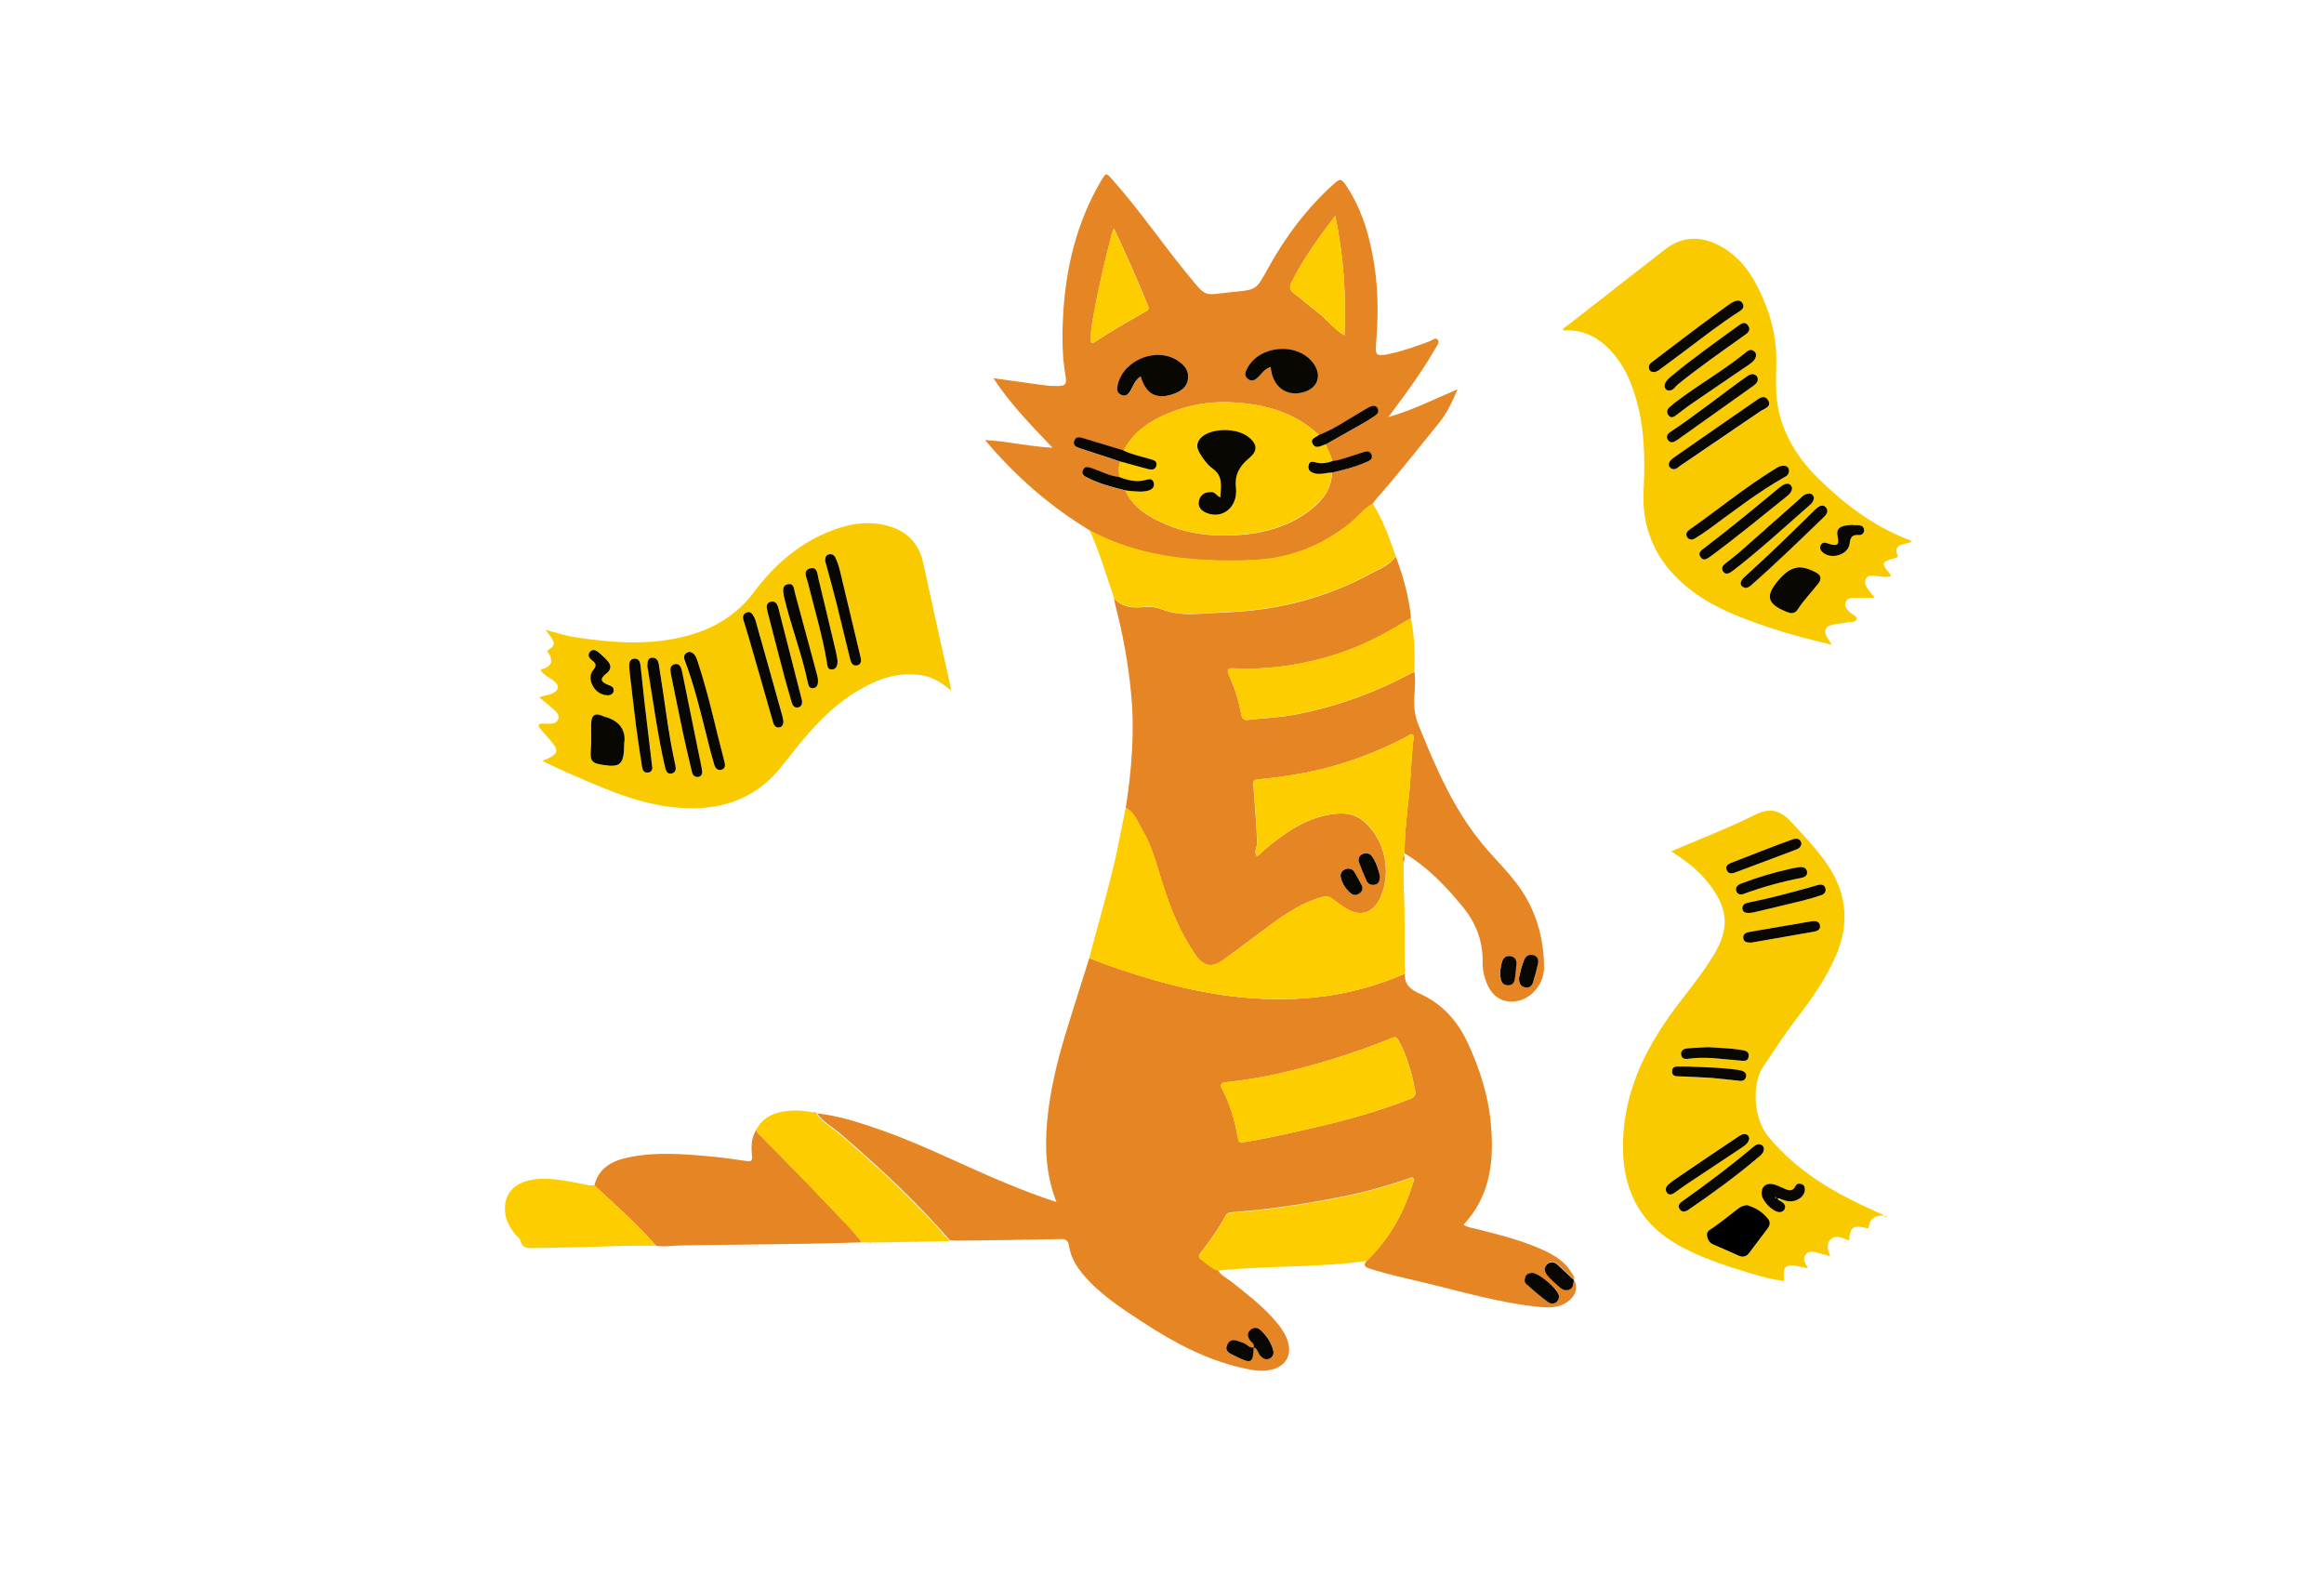 <?xml version="1.0" encoding="UTF-8"?> <svg xmlns="http://www.w3.org/2000/svg" version="1.1" viewBox="0 0 1480 1002"><defs><style> .cls-1 { fill: #090701; } .cls-2 { fill: #fecd00; } .cls-3 { fill: #faca00; } .cls-4 { fill: #e68523; } </style></defs><g><g id="_Слой_1"><path class="cls-4" d="M519.9,708.9c14.3,1.5,27.8,6,41.3,10.7,27.1,9.5,52.7,22.8,79.2,33.7,10.4,4.3,20.8,8.4,32.4,12.1-6.8-17.4-7.5-34.5-5.9-51.8,1.8-18.8,6.1-37,11.6-55,4.9-16.2,10.1-32.3,15.2-48.5,13.2,5.3,26.8,9.7,40.5,13.7,33.7,9.8,67.9,14.9,103.1,11.3,20-2,39.1-7.2,57.4-15.1-.4,7.1,3.6,10.1,9.8,12.9,13.3,6,23.2,16.6,29.4,29.5,8.5,17.7,14.4,36.5,15.8,56.3,1.6,22.3-1.2,43.6-17.7,61.2,2.9,1.8,6,2.1,8.9,2.8,14.8,3.8,29.7,7.4,43.6,14.1,6.8,3.3,13,7.5,16.8,14.4.6,1.1,1.7,2.1,1.1,3.6-3.3-3.1-6.7-6.3-10-9.4-2.2-2-4.7-3-7-.7-2.3,2.2-1.7,5,.2,7.2,2.2,2.5,4.7,4.7,7.1,6.9,1.9,1.7,4,3,6.7,2.1,3.1-1,2.5-3.8,3-6.2,2.6,5,1.2,10.3-3.8,14-5.1,3.8-11,4.1-17.1,3.6-26-2.4-51-10-76.3-16-11-2.6-22-5-32.7-8.4-3.2-1-4.8-2.2-1.9-5.3,14-13.6,23.3-30,29-48.6.4-1.2,1.6-2.5.4-3.7-1.2-1.2-2.5,0-3.7.4-12,4-24,7.6-36.4,10.2-24.5,5.1-49.1,9-74.1,10.9-1.9.1-4.2.2-5.3,2.2-4.4,8.4-9.9,16.1-15.8,23.5-1,1.3-1.9,2.9.2,4.3,3.5,2.4,6.4,5.8,10.8,7,1.9,3.5,5.6,5,8.6,7.4,10.5,8.4,21.3,16.5,29.8,27.2,2.8,3.5,5.2,7.4,6.3,11.8,2.1,7.8-1.7,14.3-9.4,16.6-6.7,2-13.2.8-19.7-.7-23.7-5.3-44.7-16.8-64.8-30-13.5-8.8-27-17.7-37.4-30.4-4.2-5.1-7.3-10.8-8.3-17.3-.6-3.7-2.1-4.5-5.5-4.4-21.6.5-43.2.7-64.8,1-1.8,0-3.6-.1-5.5-.2-21.5-24.7-45.3-46.9-70.2-68.2-5-4.3-11-7.4-14.7-13h0ZM798.5,857.9c2.6,1,2.7,4,4.4,5.6,1.7,1.6,3.4,2.7,5.7,1.6,2.3-1.1,2.9-3.2,2.3-5.4-1.4-5-4.3-9.3-8.1-12.8-2-1.8-4.7-1.8-6.7.2-2,2-1.5,4.1,0,6.3,1,1.4,2.9,2.4,2.5,4.5-2.9.9-4.4-2-6.7-2.8-3.6-1.2-7.7-3.8-10.1.7-2.7,5,2.2,6.3,5.5,8,9.6,4.8,10.7,4.2,11.2-5.9h0ZM901.2,694.7c-2-10.8-4.9-22.4-11-32.9-1.4-2.4-3.3-1-4.8-.4-12.5,5-25.2,9.5-38,13.4-21.8,6.6-43.8,12-66.5,14.3-3.5.4-4,1.7-2.5,4.5,5.1,9.8,8.1,20.3,10,31.1.5,2.7,1.1,3,3.7,2.6,15.1-2.4,29.9-5.9,44.8-9.3,20.7-4.7,41.2-10.5,61-18.2,1.9-.7,3.8-1.5,3.4-5.1h0ZM992.8,825.4c-.1-4.2-13.1-15.4-17.4-14.9-1.7.2-3.3.8-4,2.5-.6,1.6-.8,3.5.6,4.7,4.5,3.9,9,7.9,13.8,11.4,3.4,2.4,7.1.2,7-3.7Z"></path><path class="cls-4" d="M900.7,427.4c.8,5.3.4,10.6,0,15.9-.4,6.4.2,12.5,2.7,18.5,11.4,28.1,23.2,55.8,43.5,79,6.1,7,12.7,13.7,18.4,21,12.3,15.9,17.9,34.3,18,54.3,0,10-7.5,19.3-16.5,21.2-8.4,1.7-15.2-1.5-19-9.1-2.4-4.8-3.7-10-3.6-15.4.2-13.2-4-24.7-12.3-34.9-10.8-13.3-22.6-25.7-37.5-34.6,0-13.6,1.9-27.1,3.2-40.6,1-10.7,1.2-21.5,2.5-32.2.1-1,.4-2.1-.6-2.7-1.3-.7-2.1.4-3.1,1-15.3,8.1-31.3,14.5-48,19.2-15.5,4.3-31.4,6.8-47.4,8.3-2.7.2-2.9,1-2.8,3.6.8,12.4,2.1,24.8,2.3,37.2,0,2.6-2.1,5.3-.2,8,.6-.3.9-.3,1.2-.5,1.1-1,2.1-2.1,3.3-3.1,12.1-10.2,24.9-19.6,40.9-22.6,7.8-1.5,16-1.7,22.8,4.1,13.2,11.3,17.8,31.6,10.9,47.8-4.7,11-13.4,13.6-23.3,7-2.6-1.8-5.2-3.5-7.7-5.5-2-1.6-3.9-1.7-6.4-1.1-11.8,3.2-21.8,9.7-31.5,16.7-10.6,7.7-20.9,15.8-31.6,23.4-7.5,5.3-12.5,4-17.7-3.4-9.6-13.8-15.7-29.2-20.8-45-3.8-11.8-6.6-24.1-13.2-34.8-3-4.8-4.6-10.8-10.3-13.6,3.8-24.3,5.8-48.7,3.4-73.3-1.8-19-5.3-37.7-10.1-56.2-.4-1.4-.6-2.9-.8-4.4,4.9,6.3,11.7,6.6,18.8,6,3.7-.3,7.4-.2,10.8,1.1,7.9,3.2,15.8,3.7,24.3,3.2,11.1-.8,22.2-.9,33.3-2.1,26.9-2.9,52.3-10.5,76.1-23.4,5.7-3.1,12.2-5.3,16.2-11.1,4.7,12.7,8.4,25.7,9.7,39.3-13.5,8.2-27.2,15.9-42.2,21.2-22.8,8-46.2,11.9-70.3,10.8-3.9-.2-5.2.6-3.3,4.7,3.6,7.9,6.2,16.1,7.7,24.6.5,2.8,1.7,3.8,4.3,3.5,9.8-1.2,19.8-1.4,29.6-3.3,27-5.1,52.4-14.4,76.4-27.6h0ZM967.3,623.2c0,2.9.8,4.7,3.3,5.4,2.7.8,4.7-.5,5.5-2.9,1.4-4,2.5-8.2,3.3-12.4.5-2.2-.4-4.3-2.9-5.1-2.6-.8-4.7.2-5.8,2.6-1.8,4.1-2.7,8.5-3.5,12.4h0ZM878.8,558c-.8-4.2-2.2-8.7-4.9-12.6-1.5-2.2-3.8-2.8-6.2-1.7-2.3,1-3,3.2-2.2,5.4,1.4,3.9,3,7.7,4.7,11.5,1,2.2,2.9,3.2,5.3,2.6,2.7-.6,3.1-2.7,3.3-5.3h0ZM858.1,553.1c-3.2.5-5.1,2.5-4.3,5.8.9,3.9,3.2,7.3,6.3,9.9,1.7,1.4,3.7,1.4,5.5.1,1.8-1.3,2.3-3.3,1.4-5.3-1.4-3-3-5.9-4.8-8.7-.8-1.3-2.3-1.8-4.2-1.8h0ZM955.4,618.4c0,1.7,0,2.6,0,3.4.4,3,1.2,5.7,4.9,5.6,3.5,0,4.2-2.7,4.5-5.4.3-2.6.6-5.3.8-7.9.2-2.6-.7-4.6-3.5-5.2-2.7-.6-4.7.7-5.5,3.1-.8,2.3-1,4.8-1.3,6.4h0Z"></path><path class="cls-4" d="M694,337.7c-25.5-15.3-47.5-34.7-66.7-57.5,14.2.7,27.7,4.1,43,4.9-13.7-14.4-26.7-27.6-37.7-44.3,9.2,1.3,17.1,2.4,25,3.5,5.1.7,10.2,1.6,15.4,1.5,5.3,0,6.5-.9,5.6-6.1-2.2-12.7-2.3-25.6-1.6-38.3,1.6-30.4,8.5-59.5,24.1-86.1,3.3-5.6,3.3-5.5,7.5-.7,16.5,18.5,30.5,39,46.2,58.3,14.6,17.9,10.9,14.8,30.4,13,14.8-1.4,14.8-1.3,22-14.5,11.3-20.6,25.2-39.1,42.8-54.8,3-2.7,4.4-2.7,6.7.7,10.8,15.8,15.8,33.6,18.6,52.1,2.5,16.5,2.4,33.1,1,49.8-.6,6.9.5,7.7,7.3,6.4,9.3-1.9,18.2-5,27.1-8.4,1.6-.6,3.6-2.6,4.9-.9,1.4,1.7-.5,3.7-1.4,5.4-7.5,13-16.1,25.2-25.1,37.2-1.4,1.8-2.7,3.7-5,6.7,15.8-4.5,29.1-11.4,44.1-17.7-3.5,8.3-6.8,15.3-11.7,21.3-13.4,16.4-26.3,33-40.4,48.9-.8.9-1.3,1.9-2,2.8-5.9,3.3-9.8,8.8-15,12.9-17.2,13.6-36.7,21.4-58.3,22.8-13.8.9-27.8.6-41.8-.5-22.9-1.9-44.7-7.3-65-18.1h0ZM839.8,276.9c-16.3-15.3-36.7-20.1-58-20.8-13-.4-26,2.1-38.3,7.3-11.7,4.9-21.9,11.8-27.9,23.5-8.4-2.5-16.7-5.1-25.1-7.6-2.4-.7-5.3-1.8-6.4,1.4-1.2,3.3,1.8,4.2,4.1,5,8.5,2.9,17,5.5,25.4,8.3-1.8,3.1-.7,6.5-.9,9.8-6-.5-11.3-3.6-16.9-5.4-2.2-.7-4.8-2-6.2.8-1.6,3.2,1.3,4.3,3.5,5.4,7.5,3.7,15.4,5.9,23.5,7.7,5.1,11,14.8,16.8,25.2,21.3,14.5,6.3,29.8,8.1,45.5,7.2,17.6-1.1,34.1-5.5,48-16.7,7.3-5.9,12.7-13.1,13-23.1,7.1-1.7,14.1-3.5,20.8-6.3,2.3-1,5.3-1.9,4.1-5.1-1.2-3.2-4.1-1.9-6.4-1.2-6.2,1.8-12.1,4.5-18.5,5.3-.5-3.9-2.9-7.1-4-10.7,8.2-4.7,16.5-9.3,24.7-14,2.3-1.3,4.5-2.8,6.7-4.3,1.7-1.2,2.5-2.9,1.5-4.7-1.1-2-3.1-1.7-4.9-.9-2,.9-3.8,2.1-5.6,3.2-8.9,5.1-17.3,11.1-27,14.8h0ZM850.3,137.5c-10.8,14.1-20.3,27.4-27.8,42.2-1.6,3.1-1.2,5.1,1.7,7.2,4.8,3.5,9.2,7.7,14,11.2,6.3,4.6,10.8,11.2,18,15.4,1-25.5-.4-50.3-5.9-75.9h0ZM709.4,145.6c-.7,1.9-1.2,2.7-1.4,3.6-3.8,15.1-7.6,30.1-10.4,45.4-1.3,7-2.9,13.9-3,21.1,0,2.4.3,3.6,3,1.8,10.2-6.8,20.9-12.8,31.6-18.9,1.5-.9,2.8-1.5,1.9-3.8-6.6-16.3-13.7-32.3-21.6-49.2h0ZM809.2,233.7c1,12.5,10,19.1,21.1,16,9-2.6,11.7-10.7,6.2-18.3-10-13.7-34.5-11.8-42.3,3.2-1.2,2.4-2,4.7.5,6.7,2.6,2,4.6.6,6.6-1.2,2.4-2.2,4-5.3,7.9-6.4h0ZM726.5,239.6c3.5,11.7,10.4,15.2,21.6,11,4.4-1.6,7.9-4.3,8.6-9.4.6-5.1-2.2-8.5-6-11.2-13.5-9.4-35.2-1-38.8,15-.6,2.6-.7,5.1,2.2,6.4,3.3,1.5,5-.8,6.2-3.2,1.6-3.1,2.7-6.4,6.3-8.6h0Z"></path><path class="cls-3" d="M1064.5,542c17.9-7.7,35.5-14.4,52.3-22.8,10.2-5.2,16.8-3.6,24.2,4.5,8.5,9.3,17.4,18.3,24.2,29.1,11,17.5,12.3,35.7,4.4,54.7-6.4,15.4-16,28.7-26,41.8-7.5,9.8-14.2,20.1-21,30.3-6.5,9.7-6.7,32,3.8,44.5,16.1,19.3,36.4,32.3,58.6,42.9,4.6,2.2,9.3,4.3,15,6.9-5.7,0-9.1,1.8-9.8,6.8-.2,1.9-1,1.5-2.3,1.1-7.8-1.8-9.7-.4-10.3,8-4-1.1-8.2-4.2-12-.3-2.8,2.9-1.6,6.5,0,10.4-2.8-.8-4.9-1.3-7.1-1.9-3.1-.8-6.3-2.2-8.7,1-2.2,3,0,5.7,1.7,8.6-1.9-.4-3.5-.6-5.1-1-9.3-2.2-11.3-.5-10.2,9.1-7.3-.9-14.3-2.7-21.1-4.8-16-4.9-32-9.9-46.7-18.3-25.8-14.7-35.8-37.7-34.8-66.3,1.1-33.9,16.1-62.2,36.2-88.3,7.6-9.9,15.4-19.6,21.8-30.3,9.6-16.1,9-28.3-2.1-43.4-5.7-7.7-12.8-14-20.8-19.2-1.3-.9-2.7-1.8-4.5-3.1h0ZM1133.7,763.5c1.8.5,3.5,1.2,5.3,1.5,5.1.7,10.1-2.8,10.5-7,.1-1.6-.2-3-1.8-3.8-1.5-.7-3.2-.6-4,.9-2.2,4.4-5.1,2.9-8.3,1.4-2.1-1-4.2-2-6.5-2.4-4.6-.8-7.3,1.9-6.9,6.6.3,4.2,6.7,10.7,10.9,11.2,1.4.2,2.7-.2,3.5-1.5.9-1.5.7-2.9-.5-4.1-.8-.8-1.8-1.3-2.8-2,.2-.3.4-.5.7-.8h0ZM1112.9,767.5c-2.8,0-4.7,1.1-6.4,2.5-5.1,4-10.2,8.1-15.5,11.8-2,1.4-4.3,2.1-3.9,5,.3,2.6,1.6,4.7,4.1,5.8,5.3,2.3,10.6,4.7,15.9,7,2.6,1.2,4.9.8,6.7-1.5,3.9-5.1,7.9-10.3,11.7-15.5,1.4-1.8,2.2-4,.7-6-3.5-4.7-8.3-7.5-13.3-9h0ZM1123.3,731.6c0-1.3-.5-2.2-1.8-2.7-1.8-.7-3.3,0-4.6,1.1-14.6,12.3-29.8,23.8-45.4,34.8-1.8,1.3-3.2,2.9-1.9,5,1.4,2.3,3.8,1.8,5.7.5,15.6-10.7,30.9-21.8,45.3-34.1,1.4-1.2,2.6-2.6,2.7-4.6h0ZM1113.9,725.1c0-1.2-.6-2.3-1.7-2.8-1.9-.8-3.5.2-5.1,1.2-13.8,9.4-27.7,18.7-41.6,28.1-1.2.8-2.4,1.8-3.4,2.8-1.5,1.5-1.8,3.3-.6,5,1.4,1.8,3.2,1.3,4.8,0,2.8-2,5.6-4.1,8.5-6,11.6-7.7,23.2-15.4,34.8-23.1,1.9-1.3,3.9-2.7,4.2-5.3h0ZM1114.4,581.3c.2,0,1.3,0,2.5-.4,10.3-2.4,20.6-4.9,30.9-7.4,4-1,8-2.2,11.9-3.5,2-.7,3.5-2.2,2.6-4.6-.8-2.2-2.7-2.3-4.6-1.9-2.1.4-4.1,1.2-6.2,1.8-12.4,3.4-24.9,6.8-37.6,9.3-2.1.4-4.5,1-4.4,3.9,0,2.2,1.7,3.1,4.8,2.8h0ZM1147.2,537c-.9-3.8-3.9-3.2-6.5-2.2-12.8,4.8-25.6,9.8-38.4,14.7-2,.8-3.7,2-2.7,4.5.9,2.2,2.8,2.6,5,1.7,13.1-4.9,26.3-9.8,39.4-14.8,1.6-.6,3-1.6,3.2-3.9h0ZM1115.2,600.2c12.8-2.2,26.5-4.5,40.2-7,2-.4,4-1.5,3.5-4-.5-2.7-2.8-2.9-5.1-2.6-3.3.5-6.5,1.1-9.8,1.7-10,1.7-19.9,3.3-29.9,5.1-2.2.4-4.4,1.2-4,4.1.3,2.3,2.1,2.7,5,2.7h0ZM1076.8,679.2h-6.5c-2.5,0-5.5-.4-5.6,3.2,0,3.3,2.9,3,5.2,3.1,6.8.3,13.6.5,20.4,1,5.8.4,11.6,1.2,17.3,1.8,2.1.2,3.8-.4,4.2-2.5.5-2.2-1-3.4-2.9-4-1.1-.3-2.3-.5-3.4-.6-9.6-1.3-19.2-1.5-28.8-1.9h0ZM1146.1,552.1c-2.1.4-4.2.8-6.3,1.2-10.5,2.4-20.8,5.3-30.8,9.3-2.1.8-4,2.2-3.1,4.9.8,2.3,2.8,2.4,4.6,1.7,11.9-4.5,24.2-7.8,36.8-10.2,2-.4,4-1.5,3.6-4-.4-2.5-2.5-2.8-4.7-2.9h0ZM1087.7,666.8c-4.5.2-9,.3-13.4.8-2,.2-4,1.3-3.7,3.8.3,2.5,2.2,3.1,4.4,2.8,11-1.6,21.8.2,32.7,1.1,2.5.2,5.5.9,5.9-2.6.4-3.4-2.8-3.8-5.1-4.2-6.9-1.1-13.9-1.3-20.8-1.7h0Z"></path><path class="cls-3" d="M1217.2,345.2c-1.9.5-3.8.9-5.6,1.4-3.4.9-4.8,3-3.4,6.3.7,1.6.3,1.9-1.1,2.3-9.2,2.8-9.3,3-3.3,10.5.2.2.2.6.4,1.2-3.4,1-6.8,0-10.1-.2-2.2-.2-4.5-.6-5.8,1.8-1.1,2.1-.4,4.2.9,6.1s2.8,3.6,4.6,6h-12.3c-2.6,0-5.2.2-6.2,3.1-.9,2.6,1,4.3,2.6,6,1.5,1.7,5.2,2.6,4.5,4.6-.8,2.3-4.4,1.5-6.7,2.1-2.2.5-4.6.6-6.9,1-6.8,1.2-8.1,4.1-4.3,10,.5.8,1.1,1.6,2.1,3.2-13.9-3.3-27-6.7-39.8-11-18.8-6.4-37.2-13.1-52.8-26.1-19.3-16.1-28.6-36.2-27.3-61.3,1-20.3.7-40.6-5.4-60.3-3.2-10.3-7.6-19.9-14.9-27.9-8.2-9.1-18.1-14.5-30.8-13.5-.4-1.9,1.3-2.2,2.2-2.9,20.8-16.3,41.7-32.6,62.6-48.8,10.2-8,21.3-8.7,32.8-3.3,10.7,5.1,18.5,13.4,24.2,23.7,8.9,16.1,14.2,33.2,13.8,51.9-.1,7.6-.5,15.3.3,22.9,2.3,20.3,12.4,36.8,26.5,50.7,16.7,16.4,35.2,30.4,57.3,38.9.8.3,1.6.5,1.9,1.6h0ZM1159.2,368.6c0-1.9-.9-3.1-2.5-4-10.2-5.6-16.3-4.5-24.1,4.6-8.7,10.1-7.4,15.2,5.1,20.3.3.1.6.2.9.3,2.5,1.1,4.7.5,6.1-1.8,3.6-5.8,8.4-10.7,12.7-16,.8-1,1.7-2,1.7-3.5h0ZM1139.3,299.6c-.2-2.4-1.8-3.3-4.4-3-2.2.3-3.9,1.6-5.8,2.8-18.5,11.5-35.3,25.3-53.1,37.8-1.7,1.2-2.8,2.7-1.7,4.6,1.2,2.2,3.2,2.2,5.2,1,3.1-1.9,6.1-4,9.1-6.1,15.8-11.5,31.2-23.6,48.4-33.2,1.4-.8,2.3-1.8,2.3-3.9h0ZM1066.1,298.8c1.5.1,2.6-1.2,4-2.1,17-11.6,34.1-23.1,51-34.7,2.5-1.7,7.5-2.8,5-7-2.6-4.4-6.2-.9-8.9,1-16.7,11.4-33.3,23-49.9,34.6-1.3.9-2.8,1.9-3.7,3.2-1.7,2.3-.5,4.9,2.6,5.1h0ZM1155.1,317.3c-.4-2.6-2.1-3.5-4.6-2.8-2.2.6-3.6,2.3-5.2,3.8-12.4,11-24.8,22-37.3,33-3.1,2.7-6.5,5.2-9.7,7.8-1.6,1.3-2.3,3-1.1,4.8,1.3,1.9,3.1,1.6,4.8.5.7-.4,1.4-.9,2-1.4,16.8-13,32.5-27.4,48.4-41.4,1.2-1.1,2.4-2.4,2.6-4.3h0ZM1141.2,311.1c-.5-2.5-2.1-3.7-4.6-2.8-1.4.5-2.6,1.4-3.8,2.4-15.7,12.9-31.2,25.8-47.3,38.1-1.9,1.5-4.7,3.1-2.6,6,2.1,2.8,4.4.9,6.4-.6,16.7-12.3,32.7-25.5,48.9-38.5,1.4-1.2,2.7-2.5,2.9-4.6h0ZM1111.5,374.3c1.5-.1,2.6-.9,3.6-1.8,16.1-14,31.4-28.8,46.6-43.7,1.8-1.8,2.8-4,.7-6.1-2-2-4-.5-5.7.9-.8.6-1.4,1.4-2.2,2.1-14,13.8-28,27.5-42.6,40.6-1.1,1-2.3,2-3,3.3-1.3,2.6.1,4,2.5,4.6h0ZM1053.1,236.9c1.8,0,3.1-1.1,4.4-2,5.2-3.8,10.4-7.7,15.6-11.6,11.3-8.5,22.4-17.2,34.3-24.8,2-1.2,3.7-2.8,2.4-5.2-1.4-2.6-3.9-2.1-6.1-1-1.2.6-2.3,1.4-3.3,2.1-6.2,4.5-12.4,8.9-18.5,13.5-9.8,7.4-19.6,14.9-29.4,22.3-1.5,1.2-2.9,2.3-2.3,4.5.4,1.5,1.4,2.1,2.9,2.2h0ZM1119.4,241.5c0-1.2-.4-2.3-1.6-2.9-1.9-1-3.5-.3-5.1.8-16.5,11.7-32.3,24.5-49.2,35.7-1.8,1.2-2.7,3.1-1.2,5.1,1.4,1.8,3.2,1.5,4.9.4.6-.4,1.1-.7,1.7-1.1,16-11.4,31.9-22.7,47.9-34.1,1.4-1,2.7-2.1,2.6-4h0ZM1118.3,226.6c0-1.7-.6-2.8-1.9-3.4-1.6-.8-2.9-.2-4.1.8-13.4,11-28.4,19.6-42.3,29.9-2.3,1.7-4.5,3.4-6.6,5.2-1.7,1.5-2.3,3.4-.9,5.3,1.6,2.1,3.4,1.1,5.2-.2,3.4-2.6,6.8-5.3,10.4-7.7,11.9-8.2,23.8-16.3,35.8-24.4,2.1-1.4,4-3,4.4-5.5h0ZM1062.8,248.8c2.9,0,3.9-2.5,5.7-3.9,13.6-11,27.8-20.9,42-31,2.2-1.5,4.9-3.3,2.8-6.4-2.1-3.2-4.6-1.2-6.8.4-14.1,10.2-28.3,20.4-41.7,31.4-1.5,1.2-3.2,2.6-4.1,4.3-1.2,2.3-.9,4.6,2.1,5.3h0ZM1180.1,334.4c0,0,0-.1,0-.2-2,.2-4,.3-5.9.7-3.2.8-4.7,2.9-4,6.3,1.2,5.9,0,6.9-6,4.9-1.9-.6-3.7-1-4.7,1.1-.9,1.9,0,3.5,1.6,4.8,5.5,4.5,15.9,1.2,16.8-5.8.5-4.2,1.6-5.8,5.8-5.5,2,.1,3.6-1.2,3.4-3.4-.1-1.9-1.6-2.8-3.5-2.9-1.2,0-2.3,0-3.5,0h0Z"></path><path class="cls-3" d="M345.3,484.6c11-4.6,11.4-6.3,3.8-14.8-1.8-2-3.6-4-5.2-6-1.5-1.9-1.2-3,1.4-3,1.8,0,3.7,0,5.5,0,2.1-.1,4-.8,4.7-3,.7-2.2-.5-3.9-2-5.3-3.2-2.8-6.6-5.5-10.2-8.6,3.1-.8,5.7-1.3,8.1-2.2,4.8-2,5.1-5.4.9-8.5-2.8-2-6.1-3.4-8-6.4.3-.3.5-.6.8-.7,6.1-1.6,7.5-5,4.2-10.3-.4-.6-1.4-1.3-.2-2,6.5-3.4,2.5-6.9.1-10.4-.4-.5-.8-1-1.8-2.3,7.2,1.8,13.3,3.9,19.6,4.8,24.5,3.6,49,5.4,73.2-1.8,16.1-4.8,29.7-13.4,39.8-26.9,12.4-16.6,27.3-29.9,46.5-38.1,12.3-5.2,24.8-7.8,38-4.5,12.5,3.1,20.6,10.9,23.4,23.8,5.6,25.5,11.2,51,16.9,76.4.3,1.3.5,2.6.9,5-5.5-4.7-10.8-8.2-17.1-9.5-15.9-3.2-29.9,2-43.1,10-16.3,9.9-28.9,23.9-40.6,38.7-5.6,7-10.8,14.3-17.9,20.1-18,14.8-38.9,17.3-60.8,14.6-23.2-3-44.3-12.8-65.5-22-4.9-2.1-9.6-4.5-15.1-7.1h0ZM397.5,473.4c1.3-7.8-2.5-14.5-12.7-17-.3,0-.6-.3-.9-.4-5-2-7.3-.6-7.4,4.7-.2,5.5.1,11-.2,16.4-.5,7.5.5,9,7.9,10.1,11,1.6,13.4-.5,13.3-13.7ZM438.9,415c-2.9.9-4,2.7-2.9,5.6,6.1,16,10,32.6,14.2,49.2,1.5,5.8,3,11.6,4.6,17.3.6,2.2,2.2,4,4.9,2.9,2.4-1,2-3,1.5-5.1-2.5-10-5-19.9-7.5-29.9-2.8-11.4-5.9-22.8-9.6-34-.9-2.7-1.7-5.5-5.3-6h0ZM498.9,459c-.1-.8-.2-1.7-.4-2.5-5.7-20.5-11.4-40.9-17.2-61.3-.3-1.1-.9-2.1-1.4-3.1-1-1.7-2.4-2.9-4.5-2-2,.8-2.5,2.5-1.9,4.5,1.1,3.5,2.2,7,3.2,10.5,5.2,18,10.4,36,15.5,54,.6,2.2,1.4,4.4,4.1,4.1,2.1-.3,2.8-2.2,2.7-4.2h0ZM412.3,423.8c3.5,21.6,6.3,43.5,11.4,65,.5,2.2,1.5,4.4,4.3,3.7,2.6-.7,2.7-2.9,2.2-5.3-2.2-10.4-4.1-20.8-5.6-31.3-1.5-10.8-3.2-21.6-4.9-32.5-.4-2.4-1.3-4.8-4.2-4.6-2.9.1-3,2.6-3.1,5h0ZM415.3,487.8c-1.6-13.7-3.3-27.4-4.9-41.1-.9-7.8-1.6-15.5-2.5-23.3-.3-2.3-1.2-4.4-4-4.2-2.8.3-3.2,2.5-3.2,4.8,0,1,.1,2,.2,3,1.3,11.5,2.6,23.1,4.1,34.6,1.1,8.7,2.5,17.4,3.8,26.1.3,2.3,1.2,4.4,4,4,2.2-.3,2.9-2,2.5-4.1h0ZM447.2,490.9c0-.5-.2-1-.3-1.5-4.2-20.7-8.4-41.4-12.6-62-.5-2.4-1.5-4.9-4.4-4.4-3.3.5-3.2,3.4-2.7,6,2.6,12.7,5.1,25.4,7.8,38.1,1.7,8.1,3.7,16.2,5.6,24.3.5,2.2,1.7,3.7,4.1,3.4,2.1-.3,2.4-2,2.5-3.8h0ZM525.5,357.1c.2.6.4,1.4.6,2.2,2.3,8.5,4.6,17,6.8,25.5,2.9,11.6,5.7,23.2,8.5,34.8.6,2.4,1.7,4.7,4.7,3.9,2.3-.6,2.5-2.7,2-4.9-4.5-18.5-8.8-37.1-13.3-55.7-.7-2.7-1.6-5.4-2.8-8-.7-1.6-2.4-2.5-4.2-2-1.9.5-2.4,2.1-2.3,4.1h0ZM510.8,446.5c0-.3,0-.7-.2-1-5-19.4-9.9-38.9-14.9-58.3-.6-2.4-1.7-4.8-4.6-4.1-3.3.7-3,3.5-2.4,6,3.2,12.4,6.3,24.8,9.6,37.1,1.9,7,3.9,14,5.9,21.1.6,2.1,1.8,3.7,4.3,3.1,1.9-.5,2.4-2.1,2.3-3.9h0ZM520.9,432.6c0-.4-.3-1.9-.7-3.3-4.7-17.3-9.4-34.5-14-51.8-.7-2.5-.4-6.1-4.2-5.4-4.2.7-3.2,4.3-2.9,7.2,0,.2,0,.3.1.5,4.3,18.7,11.5,36.7,15.4,55.6.4,1.8,1.5,3.2,3.4,2.9,2.3-.4,3.1-2.2,2.9-5.6h0ZM533.4,420.9c-.3-1.9-.6-4.1-1.1-6.1-3.7-15.5-7.3-31-11.1-46.4-.7-3-.8-7.9-5.5-6.4-4.5,1.4-2,5.6-1.3,8.6,4.2,17,9.3,33.9,12.2,51.2.4,2.2.4,4.7,3.3,4.5,2.8-.2,3.5-2.6,3.5-5.4ZM386.7,442.7c2.1,0,3.9-.7,4.2-2.9.3-2.3-1.3-3-3.2-3.7-5.4-2-5.7-4-1.3-7.5,2.7-2.1,3.3-4.7,1.1-7.3-1.8-2.2-3.9-4-6-5.9-1.7-1.5-3.9-2.6-5.7-.4-1.8,2.2-.3,4.2,1.5,5.5,2.4,1.9,3,3.2.7,5.9-2.7,3.2-2.2,7.2-.1,10.7,2,3.3,5,5.2,8.9,5.5h0Z"></path><path class="cls-2" d="M717,514.4c5.7,2.8,7.4,8.7,10.3,13.6,6.6,10.7,9.4,23,13.2,34.8,5.1,15.9,11.2,31.2,20.8,45,5.2,7.5,10.2,8.7,17.7,3.4,10.7-7.6,21-15.7,31.6-23.4,9.7-7,19.7-13.5,31.5-16.7,2.5-.7,4.4-.5,6.4,1.1,2.5,1.9,5.1,3.7,7.7,5.5,9.9,6.6,18.6,4,23.3-7,6.9-16.1,2.3-36.5-10.9-47.8-6.7-5.8-14.9-5.5-22.8-4.1-16,3-28.8,12.3-40.9,22.6-1.1,1-2.2,2.1-3.3,3.1-.2.2-.6.3-1.2.5-1.9-2.7.2-5.4.2-8-.2-12.5-1.5-24.8-2.3-37.2-.2-2.6,0-3.4,2.8-3.6,16-1.5,31.9-4,47.4-8.3,16.7-4.6,32.7-11,48-19.2,1-.5,1.8-1.7,3.1-1,1,.6.7,1.7.6,2.7-1.3,10.7-1.5,21.5-2.5,32.2-1.3,13.5-3.2,27-3.2,40.6,0,.4-.2.8-.3,1.2-1.1,1.5-1,3.1-.3,4.7,0,5.1,0,10.1,0,15.2,0,0-.3.2-.3.2,0,.2.2.4.3.6,1,17.3.4,34.6.7,51.8,0,.1-.2.2-.2.3,0,.2.2.5.2.7,0,.7,0,1.4,0,2.1-18.4,7.9-37.5,13.1-57.4,15.1-35.2,3.5-69.4-1.5-103.1-11.3-13.7-4-27.3-8.4-40.5-13.7,5.8-22.1,12.4-43.9,17.3-66.2,2.1-9.9,4-19.8,6-29.7h0Z"></path><path class="cls-4" d="M548.8,791.1c-10.5.3-20.9.6-31.3.8-27.4.4-54.9.8-82.3,1.1-5.8,0-11.6,1.2-17.4.2-12.1-13.8-25.9-25.9-39.3-38.4,2.7-10.8,10.8-15.4,20.7-17.6,18.1-4,36.3-2.4,54.5-.7,7.3.7,14.5,1.7,21.7,2.8,3,.5,3.8-.3,3.5-3.3-.6-5.8-.5-11.6,2.8-16.8.1,1.9,1.5,2.9,2.7,4,14.4,14.7,29,29.2,43.1,44.3,7.2,7.7,15,15,21.3,23.5Z"></path><path class="cls-2" d="M694,337.7c20.4,10.8,42.1,16.2,65,18.1,14,1.2,27.9,1.4,41.8.5,21.6-1.4,41.2-9.2,58.3-22.8,5.2-4.1,9.1-9.6,15-12.9,6.7,10.4,10.7,22,14.7,33.5-3.9,5.8-10.5,8-16.2,11.1-23.7,12.9-49.2,20.5-76.1,23.4-11.1,1.2-22.2,1.3-33.3,2.1-8.5.6-16.4,0-24.3-3.2-3.4-1.4-7.2-1.5-10.8-1.1-7.1.6-13.9.3-18.8-6-4.9-14.4-9.1-28.9-15.4-42.8h0Z"></path><path class="cls-2" d="M775.6,809.1c-4.4-1.1-7.2-4.6-10.8-7-2.1-1.4-1.2-3-.2-4.3,5.9-7.4,11.4-15,15.8-23.5,1-2,3.3-2.1,5.3-2.2,25-1.9,49.6-5.8,74.1-10.9,12.4-2.6,24.4-6.2,36.4-10.2,1.2-.4,2.5-1.6,3.7-.4,1.2,1.2,0,2.5-.4,3.7-5.7,18.5-15,34.9-29,48.6-31.5,4.4-63.3,2.8-94.9,6.2h0Z"></path><path class="cls-2" d="M548.8,791.1c-6.4-8.5-14.1-15.8-21.3-23.5-14.1-15-28.7-29.5-43.1-44.3-1.1-1.2-2.6-2.2-2.7-4,4.5-8.7,12.4-11.3,21.3-12,5-.4,9.9,0,14.8,1.1.5.8,1.2,1,2.1.7,0,0,0,0,0,0,3.8,5.6,9.7,8.8,14.7,13,24.8,21.3,48.7,43.5,70.2,68.2-7.1.1-14.1.3-21.2.4-.3-.4-.6-.4-.8,0-9.4.2-18.7.4-28.1.5-.4,0-.8,0-1.1,0-1.6,0-3.2-.1-4.8-.2h0Z"></path><path class="cls-2" d="M900.7,427.4c-24,13.2-49.4,22.5-76.4,27.6-9.8,1.9-19.7,2.1-29.6,3.3-2.6.3-3.8-.7-4.3-3.5-1.5-8.5-4.1-16.8-7.7-24.6-1.9-4.1-.6-4.9,3.3-4.7,24.2,1.1,47.5-2.8,70.3-10.8,15-5.3,28.7-13,42.2-21.2,2.3,11.2,2.6,22.6,2.2,34h0Z"></path><path class="cls-2" d="M378.5,754.8c13.4,12.5,27.2,24.6,39.3,38.4-6.6,0-13.2,0-19.8.1-.4,0-.7,0-1.1,0-11.3.3-22.6.8-33.9,1-8,.2-16,.3-23.9.4-3.4,0-6.6-.1-7.6-4.5-.4-1.6-2.2-2.8-3.4-4.3-3-3.8-5.6-7.9-6.3-12.8-1.8-12.2,5.2-20.4,18.5-22.1,11.1-1.4,21.8,1.3,32.6,3.3.5.7,1.2.8,2,.5,1.2,0,2.3,0,3.5,0h0Z"></path><path class="cls-4" d="M893.9,549.2c-.7-1.6-.8-3.2.3-4.7.3,1.6.3,3.2-.3,4.7Z"></path><path class="cls-3" d="M1201.5,774.8c-.3,0-.6.2-.8.1-.2,0-.3-.4-.5-.6.3,0,.6-.2.8-.2.2,0,.3.4.5.6h0Z"></path><path class="cls-4" d="M375,754.9c-.8.3-1.5.2-2-.5.7.2,1.3.3,2,.5Z"></path><path class="cls-4" d="M519.9,709c-.9.3-1.6,0-2.1-.7.8-.1,1.6-.2,2.1.7Z"></path><path class="cls-4" d="M582.8,790.6c.2-.5.5-.5.8,0l-.4.2-.4-.2Z"></path><path class="cls-4" d="M553.6,791.3c.4,0,.8,0,1.1,0-.3.5-.7.5-1.1,0Z"></path><path class="cls-4" d="M397,793.4c.4,0,.7,0,1.1,0-.4,0-.7,0-1.1,0Z"></path><path class="cls-4" d="M894.7,618.1c0-.2-.2-.5-.2-.7,0,0,.1-.2.2-.3,0,.2.2.5.3.7,0,0-.2.2-.2.3h0Z"></path><path class="cls-4" d="M894,565.2c-.1-.2-.2-.4-.3-.6,0,0,.2-.2.3-.2.3.3.3.5,0,.8h0Z"></path><path class="cls-2" d="M901.2,694.7c.5,3.6-1.5,4.4-3.4,5.1-19.9,7.7-40.3,13.5-61,18.2-14.9,3.4-29.7,6.9-44.8,9.3-2.6.4-3.3.1-3.7-2.6-1.9-10.8-4.9-21.3-10-31.1-1.4-2.8-1-4.1,2.5-4.5,22.7-2.4,44.7-7.7,66.5-14.3,12.9-3.9,25.6-8.3,38-13.4,1.5-.6,3.4-2,4.8.4,6.2,10.5,9.1,22,11,32.9h0Z"></path><path class="cls-1" d="M992.8,825.4c.1,3.8-3.6,6.1-7,3.7-4.8-3.5-9.3-7.5-13.8-11.4-1.4-1.2-1.2-3-.6-4.7.7-1.8,2.3-2.3,4-2.5,4.3-.5,17.2,10.7,17.4,14.9Z"></path><path class="cls-1" d="M798.5,857.9c.4-2.2-1.5-3.1-2.5-4.5-1.5-2.2-2-4.3,0-6.3,2.1-2.1,4.7-2,6.7-.2,3.8,3.5,6.7,7.7,8.1,12.8.6,2.2,0,4.3-2.3,5.4-2.3,1.1-4.1,0-5.7-1.6-1.7-1.7-1.8-4.7-4.4-5.6h0s0,0,0,0Z"></path><path class="cls-1" d="M1002.3,815c-.5,2.3,0,5.1-3,6.2-2.8.9-4.9-.4-6.7-2.1-2.5-2.2-4.9-4.4-7.1-6.9-1.9-2.2-2.5-5-.2-7.2,2.4-2.2,4.9-1.3,7,.7,3.3,3.1,6.7,6.2,10,9.4h0c0,0,0,0,0,0Z"></path><path class="cls-1" d="M798.5,857.9c-.5,10.1-1.5,10.7-11.2,5.9-3.3-1.7-8.2-3-5.5-8,2.4-4.5,6.5-1.8,10.1-.7,2.3.8,3.7,3.6,6.7,2.8h0s0,0,0,0Z"></path><path class="cls-1" d="M967.3,623.2c.8-3.9,1.7-8.3,3.5-12.4,1.1-2.4,3.2-3.3,5.8-2.6,2.5.7,3.3,2.8,2.9,5.1-.9,4.2-2,8.3-3.3,12.4-.8,2.4-2.8,3.7-5.5,2.9-2.4-.7-3.3-2.5-3.3-5.4h0Z"></path><path class="cls-1" d="M878.8,558c-.2,2.6-.6,4.8-3.3,5.3-2.4.5-4.3-.4-5.3-2.6-1.7-3.8-3.3-7.6-4.7-11.5-.8-2.3,0-4.4,2.2-5.4,2.4-1.1,4.7-.5,6.2,1.7,2.6,3.9,4,8.3,4.9,12.6h0Z"></path><path class="cls-1" d="M858.1,553.1c1.8,0,3.3.5,4.2,1.8,1.7,2.8,3.3,5.7,4.8,8.7,1,2,.5,4-1.4,5.3-1.8,1.3-3.9,1.3-5.5-.1-3.1-2.6-5.4-6-6.3-9.9-.8-3.2,1.2-5.3,4.3-5.8h0Z"></path><path class="cls-1" d="M955.4,618.4c.3-1.6.5-4.1,1.3-6.4.8-2.4,2.8-3.7,5.5-3.1,2.8.6,3.7,2.5,3.5,5.2-.2,2.6-.5,5.3-.8,7.9-.3,2.8-1,5.4-4.5,5.4-3.8,0-4.5-2.7-4.9-5.6-.1-.8,0-1.7,0-3.4h0Z"></path><path class="cls-2" d="M712.7,303.7c.2-3.3-.9-6.7.9-9.8,6,1.7,12,3.4,18,4.9,1.9.5,4.2.4,4.8-2.2.6-2.8-1.3-3.6-3.6-4.2-5.8-1.6-11.7-3-17.3-5.5,6-11.8,16.2-18.6,27.9-23.5,12.2-5.1,25.2-7.7,38.3-7.3,21.3.7,41.7,5.5,58,20.8-1.8,1.6-5.6,2.2-3.8,5.7,1.7,3.2,4.5,1.5,7,.6.5-.2.9-.2,1.4-.4,1.2,3.6,3.5,6.8,4,10.7-3.2,1.1-6.5,1.7-9.8,1-2.5-.6-4.7-1.5-5.4,1.9-.6,3.2,1.8,4.4,4.3,5,3.6.8,7.2-.5,10.8-.6-.3,10-5.8,17.2-13,23.1-13.9,11.2-30.4,15.6-48,16.7-15.8,1-31.1-.9-45.5-7.2-10.4-4.5-20.2-10.2-25.2-21.3,1,.1,2,.3,3,.4,4,.4,8,1,11.8-.3,2.4-.8,4.1-2.6,3.1-5.3-.9-2.5-2.9-2-5-1.4-5.8,1.6-11.4.2-16.9-1.9h0ZM777.1,316.8c-2.6-1.2-3.3-3.4-5.7-3.5-3.8-.1-6.6,1.4-7.8,4.9-1.3,4,.8,6.8,4.4,8.3,10.3,4.4,20.4-3.5,19-15.9-.9-8.5,2.4-13.9,8.3-18.8,5.4-4.5,5.4-8.5.2-13.1-7.1-6.1-22.8-6.5-30-.7-3.5,2.8-4.1,6.4-1.8,10.2,2.3,3.9,5,7.7,8.6,10.3,6.6,4.8,5.2,11,4.7,18.3h0Z"></path><path class="cls-2" d="M850.3,137.5c5.5,25.6,7,50.4,5.9,75.9-7.2-4.3-11.7-10.9-18-15.4-4.8-3.5-9.2-7.7-14-11.2-2.9-2.1-3.3-4.1-1.7-7.2,7.5-14.7,16.9-28.1,27.8-42.2h0Z"></path><path class="cls-2" d="M709.4,145.6c7.9,16.9,15,33,21.6,49.2.9,2.3-.4,2.9-1.9,3.8-10.7,6-21.4,12-31.6,18.9-2.7,1.8-3,.6-3-1.8.1-7.1,1.8-14.1,3-21.1,2.8-15.3,6.7-30.3,10.4-45.4.2-.9.7-1.8,1.4-3.6h0Z"></path><path class="cls-1" d="M809.2,233.7c-3.9,1.1-5.6,4.2-7.9,6.4-1.9,1.8-4,3.2-6.6,1.2-2.5-2-1.8-4.3-.5-6.7,7.9-15.1,32.3-16.9,42.3-3.2,5.5,7.6,2.8,15.7-6.2,18.3-11.1,3.2-20.1-3.5-21.1-16h0Z"></path><path class="cls-1" d="M726.5,239.6c-3.5,2.2-4.7,5.5-6.3,8.6-1.3,2.4-3,4.7-6.2,3.2-2.9-1.3-2.8-3.8-2.2-6.4,3.7-16.1,25.3-24.5,38.8-15,3.8,2.7,6.7,6.1,6,11.2-.6,5.1-4.2,7.7-8.6,9.4-11.2,4.2-18.1.7-21.6-11h0Z"></path><path class="cls-1" d="M715.5,286.9c5.5,2.5,11.5,3.9,17.3,5.5,2.3.6,4.3,1.5,3.6,4.2-.6,2.5-2.9,2.6-4.8,2.2-6-1.5-12-3.3-18-4.9-8.5-2.8-17-5.5-25.4-8.3-2.3-.8-5.3-1.6-4.1-5,1.2-3.2,4.1-2.1,6.4-1.4,8.4,2.5,16.7,5.1,25.1,7.6h0Z"></path><path class="cls-1" d="M844.4,282.9c-.5.1-1,.2-1.4.4-2.4.9-5.3,2.5-7-.6-1.9-3.5,2-4.1,3.8-5.7,9.7-3.7,18.1-9.7,27-14.8,1.9-1.1,3.7-2.3,5.6-3.2,1.7-.8,3.8-1,4.9.9,1,1.9.2,3.6-1.5,4.7-2.2,1.5-4.4,3-6.7,4.3-8.2,4.7-16.4,9.3-24.7,14h0Z"></path><path class="cls-1" d="M712.7,303.7c5.5,2.1,11,3.5,16.9,1.9,2.1-.6,4.1-1.1,5,1.4,1,2.8-.8,4.6-3.1,5.3-3.9,1.2-7.9.6-11.8.3-1,0-2-.3-3-.4-8.1-1.9-16-4-23.5-7.7-2.2-1.1-5.1-2.2-3.5-5.4,1.4-2.8,4-1.5,6.2-.8,5.6,1.9,10.9,4.9,16.9,5.4h0Z"></path><path class="cls-1" d="M848.4,300.9c-3.6,0-7.2,1.4-10.8.6-2.6-.6-4.9-1.9-4.3-5,.6-3.4,2.9-2.5,5.4-1.9,3.3.8,6.6.1,9.8-1,6.4-.9,12.4-3.5,18.5-5.3,2.3-.7,5.2-2,6.4,1.2,1.2,3.2-1.8,4.1-4.1,5.1-6.7,2.9-13.8,4.6-20.8,6.3h0Z"></path><path d="M1112.9,767.5c5,1.5,9.8,4.3,13.3,9,1.5,2,.7,4.2-.7,6-3.9,5.2-7.8,10.4-11.7,15.5-1.8,2.3-4.1,2.7-6.7,1.5-5.3-2.3-10.6-4.8-15.9-7-2.6-1.1-3.8-3.2-4.1-5.8-.4-2.9,2-3.6,3.9-5,5.3-3.7,10.4-7.8,15.5-11.8,1.8-1.4,3.6-2.4,6.4-2.5h0Z"></path><path class="cls-1" d="M1123.3,731.6c0,2-1.3,3.4-2.7,4.6-14.4,12.3-29.7,23.4-45.3,34.1-1.9,1.3-4.2,1.9-5.7-.5-1.3-2.1,0-3.7,1.9-5,15.6-11,30.8-22.5,45.4-34.8,1.3-1.1,2.8-1.8,4.6-1.1,1.2.5,1.8,1.4,1.8,2.7h0Z"></path><path class="cls-1" d="M1113.9,725.1c-.4,2.6-2.3,4-4.2,5.3-11.6,7.7-23.2,15.4-34.8,23.1-2.9,1.9-5.7,4-8.5,6-1.7,1.2-3.5,1.7-4.8,0-1.2-1.6-.9-3.5.6-5,1.1-1,2.2-2,3.4-2.8,13.8-9.4,27.7-18.8,41.6-28.1,1.6-1,3.1-2,5.1-1.2,1.2.5,1.6,1.6,1.7,2.8h0Z"></path><path class="cls-1" d="M1114.4,581.3c-3.1.2-4.7-.6-4.8-2.8-.1-2.8,2.2-3.5,4.4-3.9,12.7-2.5,25.1-5.9,37.6-9.3,2.1-.6,4.1-1.3,6.2-1.8,1.8-.4,3.8-.4,4.6,1.9.8,2.4-.6,3.9-2.6,4.6-3.9,1.3-7.9,2.5-11.9,3.5-10.3,2.5-20.6,5-30.9,7.4-1.1.3-2.3.3-2.5.4h0Z"></path><path class="cls-1" d="M1147.2,537c-.2,2.3-1.6,3.3-3.2,3.9-13.1,5-26.3,9.9-39.4,14.8-2.2.8-4.1.5-5-1.7-1-2.5.8-3.7,2.7-4.5,12.8-5,25.5-10,38.4-14.7,2.6-1,5.7-1.5,6.5,2.2h0Z"></path><path class="cls-1" d="M1115.2,600.2c-2.9,0-4.7-.4-5-2.7-.4-2.9,1.8-3.7,4-4.1,9.9-1.8,19.9-3.4,29.9-5.1,3.3-.6,6.5-1.2,9.8-1.7,2.3-.3,4.6,0,5.1,2.6.5,2.5-1.5,3.6-3.5,4-13.7,2.4-27.4,4.8-40.2,7h0Z"></path><path class="cls-1" d="M1076.8,679.2c9.6.4,19.2.6,28.8,1.9,1.1.2,2.3.3,3.4.6,1.9.6,3.4,1.8,2.9,4-.5,2.1-2.1,2.8-4.2,2.5-5.8-.6-11.5-1.3-17.3-1.8-6.8-.5-13.6-.7-20.4-1-2.3-.1-5.2.2-5.2-3.1,0-3.6,3.1-3.2,5.6-3.2h6.5,0Z"></path><path class="cls-1" d="M1146.1,552.1c2.2,0,4.2.3,4.7,2.9.4,2.5-1.5,3.6-3.6,4-12.5,2.4-24.8,5.8-36.8,10.2-1.8.7-3.8.5-4.6-1.7-.9-2.7,1-4.1,3.1-4.9,10-3.9,20.3-6.9,30.8-9.3,2.1-.5,4.2-.8,6.3-1.2h0Z"></path><path class="cls-1" d="M1133,764.2c.9.7,2,1.2,2.8,2,1.2,1.2,1.4,2.6.5,4.1-.8,1.3-2.1,1.6-3.5,1.5-4.2-.5-10.5-7-10.9-11.2-.4-4.7,2.3-7.4,6.9-6.6,2.2.4,4.4,1.4,6.5,2.4,3.2,1.5,6.1,3,8.3-1.4.8-1.5,2.5-1.6,4-.9,1.6.7,1.9,2.2,1.8,3.8-.3,4.2-5.4,7.7-10.5,7-1.8-.2-3.5-1-5.3-1.5-.5-.3-1.1-.7-1.5,0,0,0,.6.5.9.8h0ZM1131.2,762.6c0-.1-.2-.3-.3-.3s-.2.2-.4.2c0,.1.2.3.3.3.1,0,.2-.2.4-.2Z"></path><path class="cls-1" d="M1087.7,666.8c7,.4,13.9.6,20.8,1.7,2.4.4,5.6.7,5.1,4.2-.4,3.5-3.4,2.8-5.9,2.6-10.9-.9-21.8-2.7-32.7-1.1-2.3.3-4.1-.3-4.4-2.8-.3-2.5,1.7-3.6,3.7-3.8,4.4-.5,8.9-.5,13.4-.8h0Z"></path><path class="cls-1" d="M1159.2,368.6c0,1.5-.9,2.5-1.7,3.5-4.2,5.3-9,10.2-12.7,16-1.4,2.2-3.6,2.8-6.1,1.8-.3-.1-.6-.2-.9-.3-12.6-5.1-13.8-10.2-5.1-20.3,7.8-9,13.8-10.2,24.1-4.6,1.6.9,2.6,2,2.5,4h0Z"></path><path class="cls-1" d="M1139.3,299.6c0,2.1-.9,3.1-2.3,3.9-17.2,9.6-32.6,21.7-48.4,33.2-2.9,2.1-6,4.2-9.1,6.1-1.9,1.2-4,1.1-5.2-1-1-1.9,0-3.4,1.7-4.6,17.8-12.5,34.6-26.3,53.1-37.8,1.8-1.1,3.5-2.5,5.8-2.8,2.6-.3,4.2.6,4.4,3h0Z"></path><path class="cls-1" d="M1066.1,298.8c-3-.2-4.3-2.8-2.6-5.1.9-1.3,2.4-2.3,3.7-3.2,16.6-11.6,33.2-23.1,49.9-34.6,2.7-1.8,6.3-5.3,8.9-1,2.5,4.2-2.5,5.3-5,7-17,11.6-34,23.2-51,34.7-1.3.9-2.5,2.3-4,2.1Z"></path><path class="cls-1" d="M1155.1,317.3c-.2,2-1.3,3.2-2.6,4.3-16,14-31.6,28.4-48.4,41.4-.7.5-1.3,1-2,1.4-1.7,1.1-3.6,1.3-4.8-.5-1.2-1.8-.5-3.5,1.1-4.8,3.2-2.6,6.6-5.1,9.7-7.8,12.5-11,24.9-22,37.3-33,1.6-1.4,3-3.2,5.2-3.8,2.5-.7,4.2.2,4.6,2.8h0Z"></path><path class="cls-1" d="M1141.2,311.1c-.2,2.1-1.5,3.4-2.9,4.6-16.2,13-32.2,26.2-48.9,38.5-2.1,1.5-4.4,3.4-6.4.6-2.1-2.9.6-4.5,2.6-6,16.1-12.3,31.7-25.2,47.3-38.1,1.1-.9,2.4-1.9,3.8-2.4,2.6-.9,4.1.3,4.6,2.8h0Z"></path><path class="cls-1" d="M1111.5,374.3c-2.4-.6-3.8-2-2.5-4.6.7-1.3,1.9-2.3,3-3.3,14.6-13.1,28.6-26.9,42.6-40.6.7-.7,1.4-1.5,2.2-2.1,1.7-1.4,3.8-2.8,5.7-.9,2.1,2.1,1.1,4.3-.7,6.1-15.3,14.8-30.6,29.7-46.6,43.7-1,.9-2.1,1.7-3.6,1.8h0Z"></path><path class="cls-1" d="M1053.1,236.9c-1.5,0-2.6-.7-2.9-2.2-.6-2.2.8-3.4,2.3-4.5,9.8-7.4,19.5-14.9,29.4-22.3,6.1-4.6,12.3-9,18.5-13.5,1.1-.8,2.2-1.6,3.3-2.1,2.2-1.1,4.7-1.6,6.1,1,1.3,2.4-.4,4-2.4,5.2-11.9,7.6-23,16.3-34.3,24.8-5.2,3.9-10.4,7.8-15.6,11.6-1.3,1-2.7,2-4.4,2h0Z"></path><path class="cls-1" d="M1119.4,241.5c0,1.9-1.3,3-2.6,4-16,11.4-31.9,22.7-47.9,34.1-.5.4-1.1.7-1.7,1.1-1.7,1.1-3.5,1.4-4.9-.4-1.5-2-.6-3.9,1.2-5.1,16.9-11.2,32.7-24,49.2-35.7,1.6-1.1,3.2-1.8,5.1-.8,1.2.6,1.6,1.6,1.6,2.9h0Z"></path><path class="cls-1" d="M1118.3,226.6c-.4,2.5-2.4,4.1-4.4,5.5-11.9,8.1-23.9,16.2-35.8,24.4-3.6,2.4-7,5.1-10.4,7.7-1.7,1.3-3.5,2.4-5.2.2-1.4-1.9-.8-3.9.9-5.3,2.1-1.9,4.4-3.6,6.6-5.2,13.9-10.3,28.9-18.9,42.3-29.9,1.2-1,2.6-1.6,4.1-.8,1.3.7,2,1.7,1.9,3.4h0Z"></path><path class="cls-1" d="M1062.8,248.8c-3-.7-3.3-3-2.1-5.3.9-1.7,2.5-3,4.1-4.3,13.4-11.1,27.6-21.2,41.7-31.4,2.2-1.6,4.7-3.6,6.8-.4,2.1,3.1-.6,4.9-2.8,6.4-14.2,10.1-28.5,20.1-42,31-1.7,1.4-2.7,3.9-5.7,3.9h0Z"></path><path class="cls-1" d="M1180.1,334.4c1.2,0,2.3,0,3.5,0,1.9.1,3.3,1,3.5,2.9.2,2.2-1.4,3.5-3.4,3.4-4.2-.3-5.3,1.3-5.8,5.5-.9,7-11.3,10.2-16.8,5.8-1.6-1.3-2.5-2.9-1.6-4.8,1-2.1,2.8-1.8,4.7-1.1,6,2,7.2,1,6-4.9-.7-3.5.7-5.5,4-6.3,1.9-.5,3.9-.5,5.9-.7,0,0,0,.1,0,.2h0Z"></path><path class="cls-1" d="M397.5,473.4c0,13.3-2.4,15.4-13.3,13.7-7.5-1.1-8.5-2.6-7.9-10.1.4-5.5,0-10.9.2-16.4.1-5.3,2.5-6.8,7.4-4.7.3.1.6.4.9.4,10.2,2.6,14,9.3,12.7,17Z"></path><path class="cls-1" d="M438.9,415c3.5.6,4.4,3.4,5.3,6,3.7,11.2,6.8,22.5,9.6,34,2.5,10,4.9,20,7.5,29.9.5,2.1.9,4.1-1.5,5.1-2.6,1-4.2-.7-4.9-2.9-1.7-5.7-3.2-11.5-4.6-17.3-4.2-16.5-8.1-33.2-14.2-49.2-1.1-3,0-4.8,2.9-5.6h0Z"></path><path class="cls-1" d="M498.9,459c.1,2-.6,3.9-2.7,4.2-2.7.3-3.5-1.9-4.1-4.1-5.1-18-10.3-36-15.5-54-1-3.5-2.1-7-3.2-10.5-.6-2,0-3.7,1.9-4.5,2.1-.9,3.5.2,4.5,2,.6,1,1.1,2,1.4,3.1,5.8,20.4,11.5,40.9,17.2,61.3.2.8.3,1.6.4,2.5h0Z"></path><path class="cls-1" d="M412.3,423.8c.1-2.4.2-4.9,3.1-5,2.9-.1,3.9,2.2,4.2,4.6,1.7,10.8,3.4,21.6,4.9,32.5,1.5,10.5,3.3,21,5.6,31.3.5,2.4.4,4.6-2.2,5.3-2.8.7-3.8-1.5-4.3-3.7-5-21.5-7.8-43.4-11.4-65h0Z"></path><path class="cls-1" d="M415.3,487.8c.4,2-.3,3.8-2.5,4.1-2.8.4-3.7-1.7-4-4-1.3-8.7-2.7-17.4-3.8-26.1-1.5-11.5-2.7-23.1-4.1-34.6-.1-1-.2-2-.2-3,0-2.3.4-4.6,3.2-4.8,2.8-.3,3.7,1.9,4,4.2.9,7.8,1.6,15.5,2.5,23.3,1.6,13.7,3.3,27.4,4.9,41.1h0Z"></path><path class="cls-1" d="M447.2,490.9c0,1.8-.4,3.5-2.5,3.8-2.4.3-3.6-1.1-4.1-3.4-1.9-8.1-3.9-16.2-5.6-24.3-2.7-12.7-5.2-25.4-7.8-38.1-.5-2.6-.6-5.4,2.7-6,2.9-.5,3.9,2,4.4,4.4,4.2,20.7,8.4,41.4,12.6,62,.1.5.2,1,.2,1.5h0Z"></path><path class="cls-1" d="M525.5,357.1c0-2.1.4-3.6,2.3-4.1,1.8-.5,3.5.4,4.2,2,1.2,2.5,2.1,5.2,2.8,8,4.5,18.5,8.8,37.1,13.3,55.7.5,2.2.3,4.2-2,4.9-3,.8-4.1-1.5-4.7-3.9-2.9-11.6-5.6-23.2-8.5-34.8-2.1-8.5-4.5-17-6.8-25.5-.2-.8-.5-1.6-.6-2.2h0Z"></path><path class="cls-1" d="M510.8,446.5c.1,1.8-.4,3.4-2.3,3.9-2.5.6-3.7-1-4.3-3.1-2-7-4.1-14-5.9-21.1-3.3-12.4-6.4-24.7-9.6-37.1-.6-2.5-1-5.3,2.4-6,2.9-.6,4,1.8,4.6,4.1,5,19.4,10,38.9,14.9,58.3,0,.3.1.6.2,1h0Z"></path><path class="cls-1" d="M520.9,432.6c.2,3.3-.5,5.2-2.9,5.6-2,.3-3-1-3.4-2.9-3.9-18.9-11-36.8-15.4-55.6,0-.2-.1-.3-.1-.5-.3-3-1.3-6.5,2.9-7.2,3.8-.6,3.5,3,4.2,5.4,4.6,17.3,9.4,34.5,14,51.8.4,1.4.6,2.9.7,3.3h0Z"></path><path class="cls-1" d="M533.4,420.9c0,2.7-.7,5.2-3.5,5.4-2.9.2-3-2.3-3.3-4.5-2.9-17.4-8-34.2-12.2-51.2-.8-3-3.2-7.2,1.3-8.6,4.8-1.5,4.8,3.4,5.5,6.4,3.8,15.4,7.4,30.9,11.1,46.4.5,2.1.8,4.2,1.1,6.1Z"></path><path class="cls-1" d="M386.7,442.7c-3.8-.2-6.9-2.2-8.9-5.5-2.1-3.5-2.6-7.5.1-10.7,2.2-2.7,1.7-4.1-.7-5.9-1.8-1.4-3.3-3.3-1.5-5.5,1.8-2.2,3.9-1.1,5.7.4,2.1,1.9,4.3,3.7,6,5.9,2.1,2.6,1.6,5.2-1.1,7.3-4.4,3.5-4.1,5.4,1.3,7.5,1.9.7,3.5,1.4,3.2,3.7-.3,2.2-2.1,2.8-4.2,2.9h0Z"></path><path class="cls-1" d="M777.1,316.8c.4-7.2,1.9-13.5-4.7-18.3-3.6-2.6-6.3-6.4-8.6-10.3-2.2-3.8-1.7-7.3,1.8-10.2,7.2-5.8,22.9-5.5,30,.7,5.3,4.5,5.2,8.6-.2,13.1-5.9,4.9-9.3,10.4-8.3,18.8,1.3,12.4-8.7,20.3-19,15.9-3.6-1.5-5.7-4.3-4.4-8.3,1.1-3.5,4-5,7.8-4.9,2.3,0,3.1,2.3,5.7,3.5h0Z"></path><path class="cls-3" d="M1131.2,762.6c-.1,0-.2.3-.4.2-.1,0-.2-.2-.3-.3.1,0,.2-.3.4-.2s.2.2.3.3Z"></path><path class="cls-3" d="M1133,764.2c-.3-.3-.9-.7-.9-.8.5-.7,1-.3,1.5,0-.2.3-.4.5-.7.8h0Z"></path></g></g></svg> 
